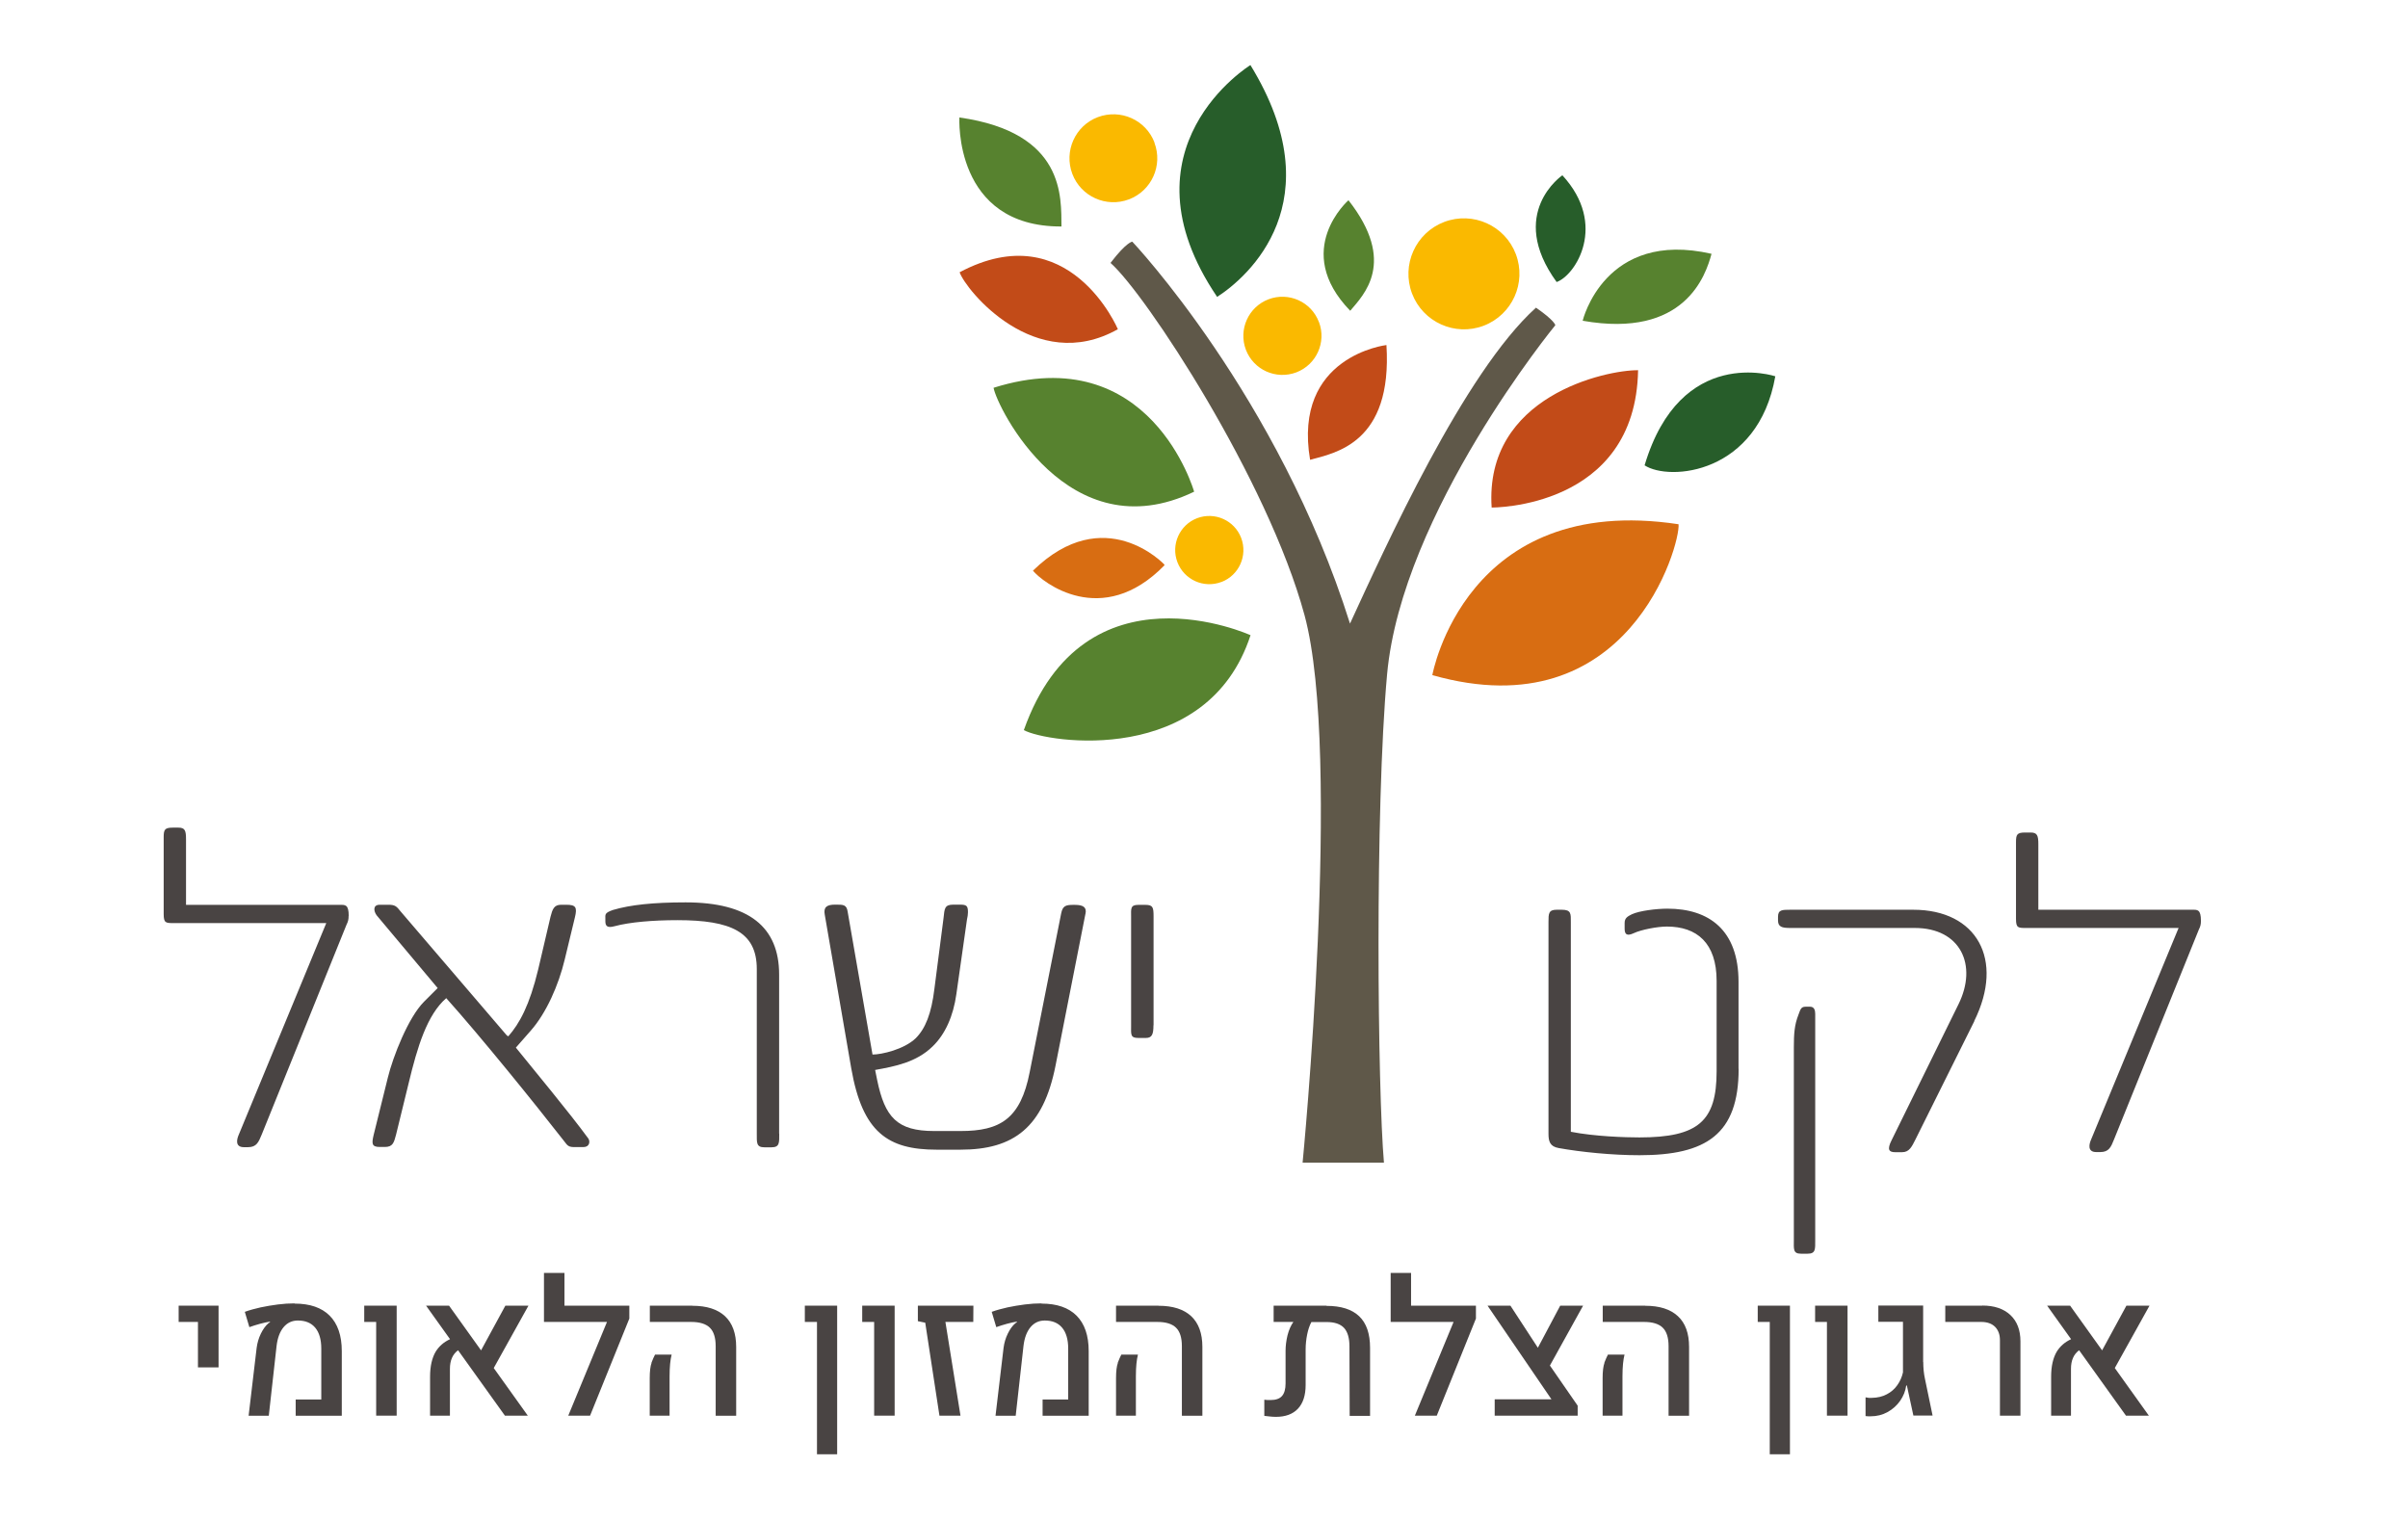 <?xml version="1.0" encoding="UTF-8"?>
<svg id="Logos" xmlns="http://www.w3.org/2000/svg" viewBox="0 0 222 140">
  <defs>
    <style>
      .cls-1 {
        fill: #5f5849;
      }

      .cls-1, .cls-2, .cls-3, .cls-4, .cls-5, .cls-6, .cls-7 {
        stroke-width: 0px;
      }

      .cls-2 {
        fill: #494443;
      }

      .cls-3 {
        fill: #d86d12;
      }

      .cls-4 {
        fill: #275d2a;
      }

      .cls-5 {
        fill: #57822f;
      }

      .cls-6 {
        fill: #c24b18;
      }

      .cls-7 {
        fill: #fab900;
      }
    </style>
  </defs>
  <g>
    <polygon class="cls-2" points="16.47 121.87 18.25 121.87 18.25 126.06 20.15 126.06 20.15 120.37 16.47 120.37 16.47 121.87"/>
    <path class="cls-2" d="M27.16,120.16c-.49,0-1,.03-1.54.1-.54.07-1.08.16-1.6.27-.53.12-1.01.25-1.45.41l.42,1.41c.3-.11.63-.21.99-.31.36-.1.67-.16.92-.2v.03s-.06.06-.06.06l-.09.06c-.27.23-.5.55-.7.96-.2.41-.33.85-.39,1.32l-.74,6.25h1.86l.72-6.45c.09-.73.3-1.3.64-1.71.34-.41.78-.62,1.32-.62.7,0,1.23.22,1.6.66.37.44.56,1.09.56,1.93v4.69h-2.36v1.5h4.25v-5.96c0-1.44-.38-2.53-1.12-3.27-.74-.74-1.82-1.11-3.23-1.11Z"/>
    <polygon class="cls-2" points="33.58 121.87 34.68 121.87 34.68 130.51 36.57 130.51 36.57 120.37 33.58 120.37 33.58 121.87"/>
    <path class="cls-2" d="M46.59,120.37l-2.24,4.12-2.95-4.12h-2.12l2.21,3.09c-.58.27-1.01.65-1.31,1.13-.35.58-.53,1.36-.53,2.33v3.59h1.83v-4.32c0-.77.25-1.34.75-1.71l4.32,6.03h2.11l-3.14-4.39,3.2-5.75h-2.12Z"/>
    <polygon class="cls-2" points="56.58 120.37 52.04 120.37 52.04 117.35 50.15 117.35 50.15 121.87 55.96 121.87 52.39 130.51 54.4 130.51 58.02 121.56 58.02 120.37 57.33 120.37 56.58 120.37"/>
    <path class="cls-2" d="M63.83,120.37h-3.92v1.5h3.81c.79,0,1.36.18,1.72.53.36.35.54.92.54,1.7v6.42h1.89v-6.35c0-1.25-.35-2.19-1.03-2.83-.69-.64-1.69-.96-3.01-.96Z"/>
    <path class="cls-2" d="M60.07,125.64c-.11.31-.17.78-.17,1.4v3.47h1.83v-3.62c0-.46.02-.84.05-1.16.03-.32.08-.6.14-.85h-1.53c-.1.19-.21.44-.33.75Z"/>
    <polygon class="cls-2" points="74.2 121.87 75.32 121.87 75.32 134.07 77.18 134.07 77.18 120.37 74.2 120.37 74.2 121.87"/>
    <polygon class="cls-2" points="79.49 121.87 80.59 121.87 80.59 130.51 82.48 130.51 82.48 120.37 79.49 120.37 79.49 121.87"/>
    <polygon class="cls-2" points="84.62 121.8 85.3 121.94 86.61 130.51 88.55 130.51 87.16 121.87 89.73 121.87 89.74 120.37 84.62 120.37 84.62 121.8"/>
    <path class="cls-2" d="M96.02,120.16c-.49,0-1,.03-1.54.1-.54.07-1.08.16-1.6.27-.53.12-1.01.25-1.45.41l.42,1.41c.3-.11.63-.21.99-.31.36-.1.67-.16.92-.2v.03s-.06.06-.06.06l-.09.06c-.27.23-.5.55-.7.96-.2.41-.33.85-.39,1.32l-.74,6.25h1.86l.72-6.45c.09-.73.3-1.3.64-1.71.34-.41.78-.62,1.32-.62.7,0,1.23.22,1.6.66.37.44.56,1.09.56,1.93v4.69h-2.36v1.5h4.25v-5.96c0-1.44-.38-2.53-1.12-3.27-.74-.74-1.82-1.11-3.23-1.11Z"/>
    <path class="cls-2" d="M103.06,125.64c-.11.31-.17.78-.17,1.4v3.47h1.83v-3.62c0-.46.02-.84.05-1.16.03-.32.08-.6.14-.85h-1.53c-.1.19-.21.44-.33.75Z"/>
    <path class="cls-2" d="M106.81,120.37h-3.92v1.5h3.81c.79,0,1.36.18,1.72.53.36.35.54.92.54,1.7v6.42h1.89v-6.35c0-1.25-.35-2.19-1.03-2.83-.69-.64-1.69-.96-3.01-.96Z"/>
    <path class="cls-2" d="M122.27,120.37h-4.85v1.5h1.82c-.23.32-.41.73-.54,1.23-.12.5-.18.98-.18,1.44v3c0,.53-.11.91-.33,1.16-.22.25-.57.37-1.05.37h-.28s-.3-.03-.3-.03v1.49c.19.02.37.04.54.06.17.02.35.03.54.03.87,0,1.55-.25,2.02-.75.47-.5.71-1.23.71-2.19v-3.28c0-.46.05-.92.14-1.37.09-.45.22-.83.39-1.15h1.4c.74,0,1.27.18,1.61.54.33.36.5.93.5,1.71l.02,6.4h1.88v-6.27c0-1.3-.33-2.27-1-2.91-.67-.64-1.67-.96-3.01-.96Z"/>
    <polygon class="cls-2" points="134.63 120.37 130.09 120.37 130.09 117.35 128.21 117.35 128.21 121.87 134.01 121.87 130.44 130.51 132.46 130.51 136.07 121.56 136.07 120.37 135.39 120.37 134.63 120.37"/>
    <polygon class="cls-2" points="143.84 120.37 141.78 124.25 139.25 120.37 137.14 120.37 143.03 129 137.8 129 137.8 130.51 145.45 130.51 145.45 129.59 142.89 125.89 145.95 120.37 143.84 120.37"/>
    <path class="cls-2" d="M151.68,120.37h-3.92v1.5h3.81c.79,0,1.36.18,1.72.53.36.35.54.92.54,1.7v6.42h1.89v-6.35c0-1.25-.34-2.19-1.03-2.83-.69-.64-1.69-.96-3.01-.96Z"/>
    <path class="cls-2" d="M147.92,125.64c-.11.31-.17.78-.17,1.4v3.47h1.83v-3.62c0-.46.02-.84.05-1.16.03-.32.08-.6.14-.85h-1.53c-.1.19-.21.44-.33.75Z"/>
    <polygon class="cls-2" points="162.05 121.87 163.16 121.87 163.16 134.07 165.02 134.07 165.02 120.37 162.05 120.37 162.05 121.87"/>
    <polygon class="cls-2" points="167.34 121.87 168.43 121.87 168.43 130.51 170.33 130.51 170.33 120.37 167.34 120.37 167.34 121.87"/>
    <path class="cls-2" d="M177.3,125.57v-5.21h-4.13v1.5h2.27v4.66c-.1.45-.28.84-.53,1.19-.25.35-.57.63-.96.83-.39.21-.85.32-1.38.33h-.28s-.3-.05-.3-.05v1.73l.24.02h.23c.57,0,1.09-.13,1.56-.39.47-.26.86-.61,1.16-1.04.3-.43.49-.9.56-1.41h.06l.6,2.77h1.77l-.7-3.37c-.11-.5-.16-1.03-.16-1.57Z"/>
    <path class="cls-2" d="M182.75,120.37h-3.41v1.5h3.32c.54,0,.96.15,1.26.44.3.3.46.71.46,1.23v6.97h1.89v-6.85c0-1.04-.31-1.85-.93-2.43-.62-.58-1.48-.87-2.58-.87Z"/>
    <path class="cls-2" d="M198.16,120.37h-2.12l-2.24,4.12-2.95-4.12h-2.12l2.21,3.09c-.58.27-1.01.65-1.31,1.13-.35.58-.53,1.36-.53,2.33v3.59h1.83v-4.32c0-.77.25-1.34.75-1.71l4.32,6.03h2.11l-3.14-4.39,3.2-5.75Z"/>
  </g>
  <path class="cls-2" d="M106.35,94.52v-10.02c0-.84-.05-1.08-.75-1.08h-.66c-.75,0-.66.37-.66,1.12v9.98c0,.84-.09,1.17.66,1.17h.7c.56,0,.7-.33.7-1.17M100.07,84.26c.14-.61-.19-.84-.98-.84h-.14c-.7,0-.98.09-1.12.8l-2.9,14.62c-.84,4.31-2.72,5.43-6.37,5.43h-2.44c-3.42,0-4.54-1.27-5.25-4.69l-.19-.94c1.83-.33,3.79-.7,5.29-2.16,1.17-1.12,1.92-2.81,2.2-4.83l.98-6.89c.05-.19.09-.47.09-.66,0-.61-.14-.7-.75-.7h-.61c-.8,0-.8.37-.89,1.22l-.84,6.51c-.28,2.34-.84,3.7-1.73,4.59-1.08,1.03-3.14,1.5-3.98,1.5l-2.29-13.16c-.09-.66-.42-.66-1.03-.66h-.14c-.75,0-1.08.23-.94.94l2.44,14.15c1.03,5.9,3.37,7.5,7.87,7.5h2.2c4.92,0,7.63-2.06,8.76-7.73l2.76-14.01ZM71.83,104.5v-14.66c0-4.36-2.77-6.65-8.62-6.65-3,0-5.11.23-6.7.7-.8.28-.7.42-.7.84v.19c0,.42.14.66.84.47,1.4-.38,3.56-.56,5.81-.56,4.92,0,7.31,1.08,7.31,4.5v15.18c0,.84-.05,1.26.7,1.26h.66c.75,0,.71-.42.71-1.26M54.21,104.92c-1.64-2.25-5.06-6.37-6.65-8.34l1.36-1.55c1.45-1.64,2.58-4.22,3.14-6.56l.94-3.89c.23-.94.09-1.17-.8-1.17h-.47c-.66,0-.8.42-.98,1.12l-1.13,4.83c-.8,3.33-1.73,5.01-2.76,6.18l-.14-.09-9.79-11.43c-.37-.47-.51-.61-1.12-.61h-.8c-.66,0-.56.61-.28.98l5.62,6.7-1.26,1.26c-1.45,1.45-2.86,5.06-3.33,6.98l-1.31,5.29c-.19.8-.19,1.12.56,1.12h.47c.75,0,.84-.42,1.03-1.12l1.17-4.78c.8-3.33,1.69-6.28,3.46-7.82,3.19,3.56,8.11,9.65,10.78,13.07.33.38.37.66.98.66h.89c.56,0,.66-.52.42-.84M32.15,84.45c0-1.08-.33-1.03-.8-1.03h-14.2v-6.04c0-.8-.09-1.08-.7-1.08h-.52c-.75,0-.84.19-.84.89v7.07c0,.84.19.84.94.84h14.05l-8.06,19.49c-.19.42-.38,1.17.47,1.17h.37c.8,0,.98-.47,1.27-1.17l7.82-19.35c.14-.28.19-.47.19-.8"/>
  <path class="cls-2" d="M202.91,84.9c0-1.08-.33-1.03-.8-1.03h-14.19v-6.04c0-.8-.1-1.08-.71-1.08h-.51c-.75,0-.84.19-.84.89v7.07c0,.84.19.84.94.84h14.05l-8.06,19.49c-.19.42-.37,1.17.47,1.17h.37c.8,0,.99-.47,1.27-1.17l7.82-19.35c.14-.28.19-.47.19-.8M182.01,94.13c2.81-5.67.23-10.26-5.62-10.26h-11.34c-.75,0-1.13,0-1.13.65v.33c0,.61.38.7,1.13.7h11.48c4.22,0,5.81,3.42,4.03,7.03l-6.18,12.56c-.42.84-.23,1.08.33,1.08h.66c.66,0,.89-.52,1.22-1.17l5.43-10.91ZM167.35,114.32v-20.85c0-.33-.09-.66-.47-.66h-.42c-.42,0-.47.24-.66.75-.37.94-.42,1.78-.42,3v17.75c0,.84-.09,1.27.66,1.27h.61c.75,0,.7-.42.7-1.27M160.28,98.53v-8.01c0-4.78-2.72-6.75-6.56-6.75-.99,0-2.58.19-3.28.52-.37.19-.66.33-.66.8v.52c0,.56.23.7.84.42.7-.33,2.2-.61,3.05-.61,2.76,0,4.59,1.5,4.59,5.01v8.34c0,4.59-1.69,6.09-7.12,6.09-1.31,0-4.12-.09-6.32-.52v-19.3c0-.8.05-1.17-.84-1.17h-.47c-.75,0-.75.37-.75,1.12v19.54c0,.7.14,1.17.94,1.31,2.06.37,4.92.66,7.45.66,6.14,0,9.14-1.92,9.14-7.96"/>
  <path class="cls-1" d="M141.6,28.37c-6.63,5.98-13.88,22.05-17.14,29.12-6.61-20.99-20.07-35.21-20.07-35.21,0,0-.51,0-2.01,1.96,3.18,2.77,14.49,19.95,17.89,32.48,3.49,12.91-.18,50.47-.18,50.47h7.5c-.58-6.62-.85-32.49.29-45.03,1.36-14.93,15.51-32.18,15.51-32.18,0,0-.05-.42-1.79-1.62"/>
  <path class="cls-7" d="M112.6,53.66c1.63-.62,2.44-2.44,1.83-4.06-.62-1.63-2.43-2.44-4.06-1.83-1.62.62-2.44,2.44-1.82,4.06.62,1.62,2.43,2.44,4.06,1.82M106.44,13.15c-.79-2.09-3.13-3.14-5.23-2.35-2.09.79-3.14,3.14-2.35,5.23.79,2.09,3.13,3.14,5.22,2.35,2.09-.79,3.14-3.13,2.35-5.22M121.59,29.68c-.7-1.86-2.78-2.79-4.64-2.09-1.86.71-2.79,2.79-2.09,4.65.71,1.86,2.78,2.79,4.65,2.09,1.86-.71,2.79-2.79,2.09-4.64M139.75,23.43c-1-2.64-3.96-3.97-6.6-2.97-2.64,1-3.97,3.96-2.97,6.6,1,2.64,3.96,3.97,6.6,2.97,2.64-1.01,3.97-3.96,2.97-6.6"/>
  <path class="cls-5" d="M97.86,20.88c-.04-2.65.39-8.66-9.41-10.05,0,0-.57,10.09,9.41,10.05M110.09,45.33s-4.01-14.13-18.49-9.58c.3,1.75,6.9,15.17,18.49,9.58M115.29,58.56s-15.32-7-20.9,8.75c2.16,1.18,16.93,3.41,20.9-8.75M124.48,28.65c1.24-1.47,4.32-4.47-.16-10.19,0,0-5.26,4.6.16,10.19M157.79,23.4c-9.87-2.26-11.88,6.17-11.88,6.17,9.44,1.67,11.35-4.21,11.88-6.17"/>
  <path class="cls-4" d="M115.28,6s-12.39,7.61-3.07,21.37c2.85-1.83,10.79-8.78,3.07-21.37M144.04,16.16s-5.14,3.49-.53,9.84c1.74-.61,4.73-5.28.53-9.84M163.67,34.69s-8.73-2.92-12.05,8.21c2.28,1.49,10.46.82,12.05-8.21"/>
  <path class="cls-6" d="M103.06,30.35s-4.49-10.62-14.59-5.25c.54,1.6,6.96,9.55,14.59,5.25M127.82,31.81s-8.66,1-7.04,10.58c2.31-.63,7.61-1.53,7.04-10.58M151.02,34.13c-2.92-.03-14.19,2.36-13.5,12.66,0,0,13.27.13,13.5-12.66"/>
  <path class="cls-3" d="M107.36,52.11l-.03-.08s-5.51-5.85-12.1.58c.83,1.03,6.35,5.43,12.13-.5M154.75,48.33c-19.68-2.98-22.7,13.91-22.7,13.91,18.12,5.15,22.89-12.08,22.7-13.91"/>
</svg>
